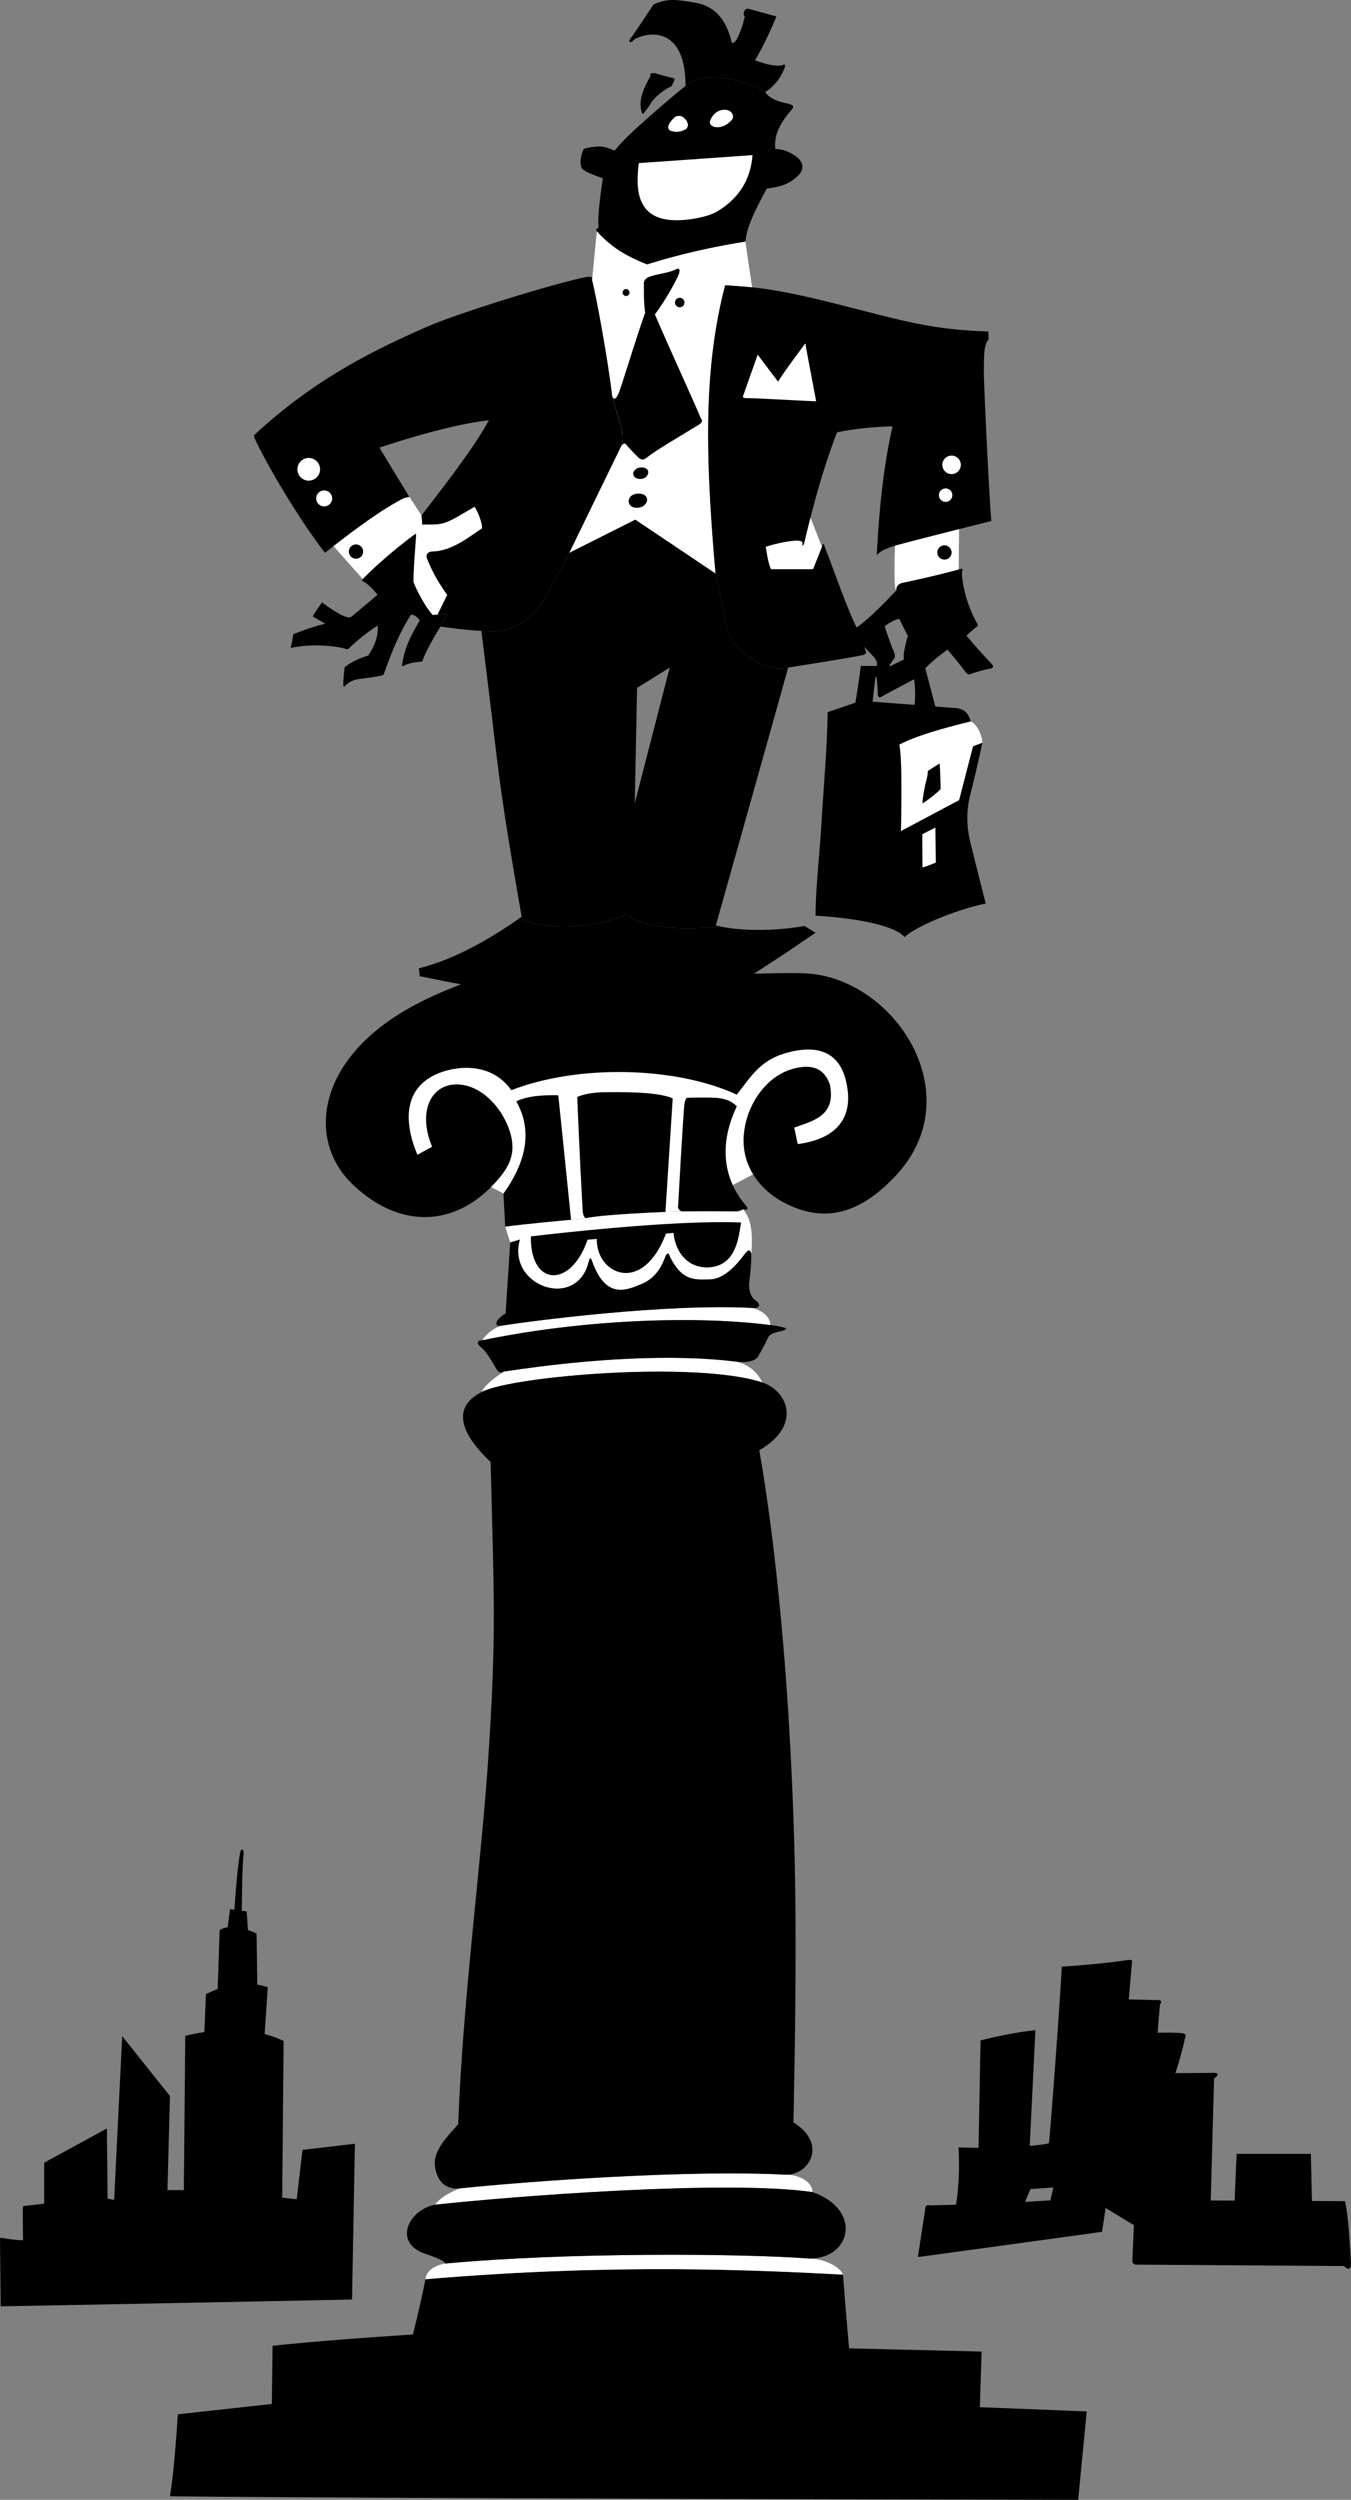 <svg xmlns="http://www.w3.org/2000/svg" width="291.925" height="540.027"><rect width="100%" height="100%" fill="#808080" stroke="none"/><path d="m65.363 464.421-1.254 10.68-3.133-.364.309-33.847a25.372 25.372 0 0 0-4.102-1.485c.156-2.343.473-7.039.672-10.105a15.19 15.19 0 0 0-2.254-.578c-.035-2.277-.117-8.32-.168-11.035a17.338 17.338 0 0 0-1.855-.762l-.278-4.012-1.066-.144c.09-2.766.012-8.489.422-12.422.129-.832-.574-1.074-.719-.32-.555 2.668-.98 8.148-1.297 12.527l-.93-.129-.519 3.914c-.8.117-1.379.379-1.727.64l-.43 12.708c-1.081.406-1.945.824-2.534 1.09l-.336 8.195a53.904 53.904 0 0 0-4.13.82l-.308 33.328h-3.543l.54-20.324-10.317-12.934-1.742 35.38-1.414-.274-.153-15.168-13.55 7.395v8.851l-4.235.496s-.34-.148-.387.528c0 2.402.047 6.878.047 6.878-1.297 0-2.644-.191-4.472-.48-.243-.02-.536-.191-.496.383.035 3.515.148 14.37.148 14.37 16.41-.265 75.914-1.464 75.914-1.464l.617-33.645-11.32 1.31m226.562 24.448c.012 2.344-1.515.649-1.515.649l-44.79-.301c-1.124.062-.933-1.117-.933-1.117l.324-7.406-6.109-3.723-.77 5.156s-33.726 4.649-39.343 5.39c-.766.102-.383-.386-.383-.386l1.496-9.805c0-1.285 1.062-.914 1.062-.914l5.602-.136s.977-5.207.54-12.395c1.44.063 2.898.09 4.331.098l.442-23.196c6.003-1.539 10.386-2.05 11.855-2.23l-1.234 25.008c2.336-.2 3.902-.434 4.16-.61.386-3.465 2.289-29.125 2.773-38.105 9.367-.64 13.09-1.281 14.27-1.43 1.176-.148.898.402.898.402l-.695 8.11 6.078.14c1.54-.128.656.989.656.989s-.289 3.203-.496 6.058c0 0 3.91-.062 5.227.098 1.316.16.718.902.718.902s-.625 3.211-2.113 7.743l8.07-.067c2.211-.078.29 1.207.29 1.207l-.723 26.356 5.156.027.442-10.09h16.039l.23 10.176 7.16.04c.64 3.335.758 4.987 1.285 13.362zm-69.27-15.98-1.151 2.773 5.445-.328.672-2.793-4.965.348M106.09 256.437c-8.247 8.343-19.622 9.058-29.68-.38-7.598-7.124-7.946-17.862-1.246-27.03 5.597-7.668 14.5-12.625 24.613-16.446 6.902-2.601 62.98-2.23 62.98-2.23s8.95-.266 11.836-.051c18.993 1.394 35.188 26.355 18.934 43.707-7.89 8.422-15.746 10.387-24.516 5.563-2.43-1.336-4.703-3.329-6.261-5.868l-4.41 2.328a18.007 18.007 0 0 0 2.687 4.211c.973 1.145.285 1.153-.48.98-.192.29-1.254.481-1.254.481s-7.508-.074-11.645 0l-3.86.121s-13.175.477-17.218 1.344l-3.176.344s-10.37.934-14.223 1.504l-.386-7.16-2.696-1.418m-69.367 282.82c42.25.484 196.25.77 196.25.77l1.848-19.094-23.094-.926.383-12.008-28.64-.695s-.77-8.602-1.31-15.934c-19.015-.992-49.429-2.465-90.234 1-.847 4.543-2.695 11.934-2.695 11.934s-20.324 1.308-30.332 2.46l-.156 12.552-20.324 2.234s-.696 11.855-1.696 17.707"/><path fill="#fff" d="M182.16 491.37c-19.016-.992-49.43-2.465-90.235 1 .332-2.914 4.313-3.39 4.313-3.39 26.324-2.461 64.21-2.192 78.683-1.075 3.75.102 6.72 2.067 7.239 3.465m-6.598-17.824c-18.402-2.695-64.863.89-81.558 2.73 1.566-2.23 5.43-3.539 5.43-3.539 15.503-1.601 49.41-4.05 70.253-2.953 2.047-.12 5.844 1.106 5.875 3.762M164.761 298.66c-14.113-4.704-53.78-1.465-60.648 2.027.64-1.77 4.723-4.387 4.723-4.387 19.277-2.953 37.023-3.773 50.168-2.168 2.855.625 4.68 2.398 5.757 4.527m-3.664-27.976c.828-1.012 1.121-.434 1.254.304.117-2.468.606-7.05-1.805-9.765-.19.289-1.253.48-1.253.48s-7.508-.074-11.645 0l-3.86.121s-13.175.477-17.218 1.344l-3.176.344s-10.37.934-14.223 1.504l1.079 3.387 2.078-.618c-2.774 9.875 11.68 15.168 14.703 5.426.305-.984.437-2.32 1.027-.418 2.953 7.828 7.215 5.992 10.578 4.586 3.364-1.406 4.5-4.285 5.121-5.879.622-1.597 1.04.074 1.04.074 2.562 5.004 4.972 4.93 8.69 4.801 3.724-.129 6.778-4.68 7.61-5.691m5.348 15.567c-17.8-2.27-42.438-.86-62.2 3.284.387-.863 2.051-2.476 3.95-3.12 6.285-1.028 35.797-4.884 54.402-3.86 1.957.527 3.852 1.777 3.848 3.695"/><path fill="#fff" d="M162.75 253.702c-1.5-2.445-2.34-5.398-2.012-8.765.613-6.352 4.797-12.332 10.351-13.973 5.872-1.734 7.52 1.348 8.223 3.293 1.348 6.64-3.273 7.793-7.7 9.332l.77 3.563c6.84-.891 12.657-4.457 10.387-13.774-1.988-8.137-9.219-7.074-13.504-5.726-5.195 1.636-7.183 5.19-10.07 8.816-12.957-6.016-34.066-6.64-48.695-.961-4.618-6.45-12.516-5.113-16.172-3.477-7.532 3.372-6.828 11.082-4.133 17.43l3.18-1.742c-3.371-8.023.113-14.305 6.52-13.363 5.468.804 9.831 6.742 10.698 11.828.66 3.883-.992 6.699-4.504 10.254l2.696 1.418c4.316-6.04 6.703-13.004 2.773-19.942 2.793-1.347 6.672-1.351 9.078-1.308 0 0 1.836 17.672 2.758 26.906l3.176-.344s-.691-.23-.691-2.058c-.61-10.684-1.153-24.122-1.153-24.122 1.73-.816 4.453-1.058 6.086-1.042 1.629.015 11.176-.286 14.547 1.351-.406 6.203-1.57 24.527-1.57 24.527l3.86-.12c-1.06 0-1.138-.923-1.138-.923s1.145-20.75 1.383-22.289c.238-1.539.715-1.347.715-1.347s5.293-.172 7.023.117c1.735.289 2.547.758 3.582 1.73-3.52 7.399-2.66 13.121-.875 17.04l4.41-2.329"/><path d="M94.004 476.277c-5.387.964-9.008 7.628-2.852 10.324 2.508.898 4.7 1.61 5.086 2.379 26.324-2.461 64.21-2.192 78.683-1.075 9.008.04 11.512-10.55.641-14.359-18.402-2.695-64.863.89-81.558 2.73m5.429-3.539c15.504-1.601 49.41-4.05 70.254-2.953 4.899.258 9.43-6.48 1.77-11.293.761-38.59.672-57.722-.961-85.847-.938-16.168-3.043-40.262-6.43-59.356 9.277-5.312 6.172-12.8.695-14.629-14.113-4.703-53.78-1.464-60.648 2.028-2.715 1.379-8.492 5.324 1.902 15.14.715 29.243 1.309 36.996-.547 64.52-1.515 22.55-5.457 51.582-6.46 78.531-1.985 2.352-5.579 5.582-5.004 9.238.578 3.657 2.734 4.914 5.43 4.621"/><path d="M104.246 289.534c19.761-4.144 44.398-5.554 62.199-3.285 2.008.246 2.344.426 2.984.555.64.125.516.383-.254.64-.773.258-2.78.415-3.273 1.606-.492 1.187-1.996 3.812-1.996 3.812s-.508 1.805-4.902 1.27c-13.145-1.605-30.891-.785-50.168 2.168 0 0-.77.75-1.52-.488-.75-1.235-2.148-3.801-3.3-4.7-1.157-.898-.927-1.671.23-1.578m3.949-3.121c6.285-1.027 35.797-4.883 54.402-3.86 1.828.142 1.778-.898.625-1.667-1.156-.77-1.504-2.555-1.297-4.125.211-1.57.426-3.977.426-5.774-.133-.738-.426-1.316-1.254-.304-.832 1.012-3.886 5.562-7.61 5.691-3.718.13-6.128.203-8.69-4.8 0 0-.418-1.672-1.04-.075-.62 1.594-1.757 4.473-5.12 5.88-3.364 1.405-7.626 3.241-10.579-4.587-.59-1.902-.722-.566-1.027.418-3.024 9.742-17.477 4.45-14.703-5.426l-2.078.618-1 15.32c-.93.484-1.774 1.523-1.774 1.523s-.82 1.344.719 1.168"/><path d="M114.714 267.093c11.23-1.313 32.723-3.516 45.426-3.004-.578 3.234-1.008 9.7-7.55 9.715-5.614-.219-6.993-5.64-7.024-7.469l-1.664.152c-5.14 13.516-15.148 8.637-14.941 1.145l-2.004.18c-3.594 10.523-12.422 10.148-12.243-.72M128.96 49.976c3.192 3.543 6.415 5.375 10.856 7.16 10.816-3.426 21.246-4.926 21.246-4.926.281-1.957.387-3.676 4.621-11.473 2.805-.386 4.57-.796 6.492-2.53 1.926-1.731 1.352-3.348-.273-4.49-1.625-1.136-3.023-1.522-4.371-1.522-.25-2.641.527-5.04 3.61-8.602.472-.64.23-.816-.395-1.066-.621-.254-4.215-.633-5.371-2.653-2.52-1.773-12.434-5.16-17.246-1.308-4.813 3.847-10.926 9.351-12.454 10.855a35.022 35.022 0 0 0-2.847 3.117c-1.059-.383-2.215-1.027-3.852-.87-1.633.155-2.289.265-2.867.554-.453.95-.79 2.48-.648 3.11.136.628-.043 1.03 1.183 1.718 1.227.687 3.625 1.457 3.625 1.457-.683 4.43-1.191 9.09-.906 10.68 0 0-.844.27-.402.789m-50.582 75.113c.996-1.121 6.007-5.867 11.253-9.668.293-.234.286-.02.282.316-.16 2.41-.633 8.227-.54 10.008.532 1.54 2.547 5.41 4.133 7.094l1.036-.098c.656-.05 2.195-.05 2.195-.05-.707.964-1.578 2.671-1.578 2.671-1.07 1.79-3.11 5.137-3.926 7.543-.746.063-2.633.2-4.027.922-.102.043-.407.258-.34-.183.582-3.848 1.894-6.258 3.828-9.594-.3-.469-.79-1.113-1.848-1.309-2.304 3.524-4.254 8.082-5.785 12.555-.144.383-.074.492-.789.668-.71.176-1.95.367-3.434.559-1.48.191-2.816.226-4.21 1.574 0 0-.356.484-.41.074-.094-.676.019-2.016.21-3.602 0 0-.097-.375.285-.617.387-.238 1.43-1.25 4.891-2.355.805-1.399 2.195-3.387 2.004-6.469a41.927 41.927 0 0 0-6.191 4.906s-.137.328-.72.145c-2.41-.754-7.679-1.094-11.5-.274-.374.075-.444-.008-.304-.394.149-.383.496-2.504.496-2.504 2.074-.852 5.055-1.879 6.93-2.262-1.48-.836-2.574-1.469-2.574-1.469s-.211-.07-.004-.445 1.328-1.984 1.855-2.707c1.633 1.211 3.754 2.742 5.344 3.176 0 0 .594.262 1.125-.172.527-.434 5.512-4.64 5.512-4.64-.864-1.106-1.98-2.294-3.137-2.919-.23-.015-.316-.203-.063-.48m128.778-2.079c.719-.202 1.05-.218.73.423-.152.98.317 3.722.957 5.84.645 2.117 1.637 4.316 2.344 5.472 0 0 .195.442-.117.64-.313.2-2.246 1.927-2.246 1.927 2.047 2.437 4.36 4.98 5.191 5.812.836.836.614 1.086.156 1.281-2.062.348-4.398 1.18-4.398 1.18s-.488.453-1.156-.45c-.668-.901-2.04-2.628-3.899-4.808-1.34 1.055-4.425 3.145-6.351 5.965-2.18 1.145-7.63 4.04-7.95 4.258-.32.219-.742.094-.742-.613 0-.703-.164-3.836-.613-5.442l-.254-.383.574-.066s.579-.992-.73-2.297l-3.758-3.988s-1.219-1.09-.515-1.668c.707-.578 2.902-1.707 9.253-8.508-.015-.926.508-1.508 1.454-1.703.945-.191 7.191-1.516 12.07-2.871zm-15.977 12.247c.192.836 1.262 3.902 1.907 5.379.64 1.476-.04 1.805-.04 1.805l-1.097 1.671 3.402-1.667c-.387-1.157.82-5.083.82-5.083s-1.078-2.027-1.847-3.695c-1.41.399-1.867.707-3.145 1.59"/><path fill="#fff" d="M138.023 35.234c4.527-.297 24.582-1.73 24.582-1.73-.191 2.112-.738 8.167-7.86 12.308-1.613.855-4.308 1.476-6.808 1.691-10.008.867-10.746-5.605-9.914-12.27M153.476 26c-.687 1.6 2.649 2.437 4.762-.243.476-.629-.098-2.363-2.211-2-1.906.324-2.55 2.242-2.55 2.242m-8.947.914c.395-.91 1.442-1.726 1.442-1.726s.907-.395 1.578.09c.676.48 1.66 1.64.7 2.605-.813.46-2.024.89-3.47.312 0 0-.683-.421-.25-1.28"/><path d="M165.375 19.874c-2.52-1.773-12.434-5.16-17.246-1.308 0-13.2-8.372-11.727-11.196-9.961-.449.738-1.453.687-.582-.434.867-1.121 4.848-7.2 4.848-7.2 2.695-1.151 4.234-1.128 7.023-.702 2.793.426 7.992.586 9.918 9.058 1.055-.27 1.211-1.175 1.692-2.234.48-1.059.847-2.422 1.097-3.523-.48-.383-.195-1.915.907-1.637 1.097.281 5.925 1.617 5.925 1.617-1.101 2.742-2.886 6.586-4.617 9.473 1.91.703 3.852 1.32 5.777 1.129 0 0 1.051-.688.622.496-.434 1.187-1.645 3.629-4.168 5.226m-23.934-4.082c-.719 0-1.14.13-.82.516-.813 1.597-2.89 4.793-1.992 7.808.109.38.261.66.52.274.257-.383 1.21-1.5 1.53-2.145.32-.64 2.317-2.73 4.332-3.55.297-.329.727-1.438.727-1.438s.152-.32-.453-.43c-.602-.11-3.844-1.035-3.844-1.035m32.402 184.242c-5.273.953-13.238 1.352-19.172-.105-.05.164-.074.258-.074.258-3.515.515-15.965 1.027-19.3-2.95-.125.895-11.547 5.004-22.454 1.54l-.129-.739c-4.894 3.5-13.644 9.074-22.199 11.133l.18 1.719c9.082 1.691 22.148 5.465 41.523 1.23 5.262.899 23.223 3.399 29.13-.77 9.503-6.085 12.187-8.058 14.882-9.855l-2.387-1.46m3.774-81.926s.289-1.282.543-.13c1.972 5.075 4.937 13.622 6.926 17.536.578 1.09 1.906 4.941 1.906 4.941s.531.703-.43 1.024c-.965.324-16.258 2.734-16.258 2.734-5.875 1.254-12.039-4.723-12.808-7.289-.77-2.566-1.926-8.723-2.899-13.035-2.363-26.613-2.453-44.856 2.078-62.29 1.946.141 3.73.239 5.844.462 3.902.41 8.93 1.25 18.168 3.582 14.242 3.593 20.438 5.582 32.883 5.968l.031 1.77c-1.183 1.18-.945 4.387-1.015 7.438.261 7.953 1.242 27.875 1.628 31.726a4425.6 4425.6 0 0 0-6.988 1.762c-6.098 1.547-12.094 3.086-13.828 3.586-.547.156-1.027.316-1.453.48-1.442.551-2.2 1.117-2.496 1.613.312-5.804.976-17.246 3.414-27.894-3.57.121-7.777.41-12.012 1.309-2.183 5.753-3.973 11.55-5.715 18.375l2.48 6.332"/><path fill="#fff" d="M175.136 111.777a259.56 259.56 0 0 0-1.3 5.3c-.172.793-.622 1.18-.426.215 0 0 .062-.457-1.11-.496-1.171-.039-4.09.434-6.847 1.332.261 1.395.511 3.488 1.156 4.836h9.082l1.926-4.855-2.48-6.332"/><path d="M70.214 119.425c.56-.441 1.184-.926 1.856-1.45 4.258-3.308 10.469-7.988 15.238-10.37 0 0 .77-.192 1.153-.258-2.618-4.266-6.47-10.637-6.47-10.637s13.95-4.836 23.638-5.926c-2.86 5.336-8.391 12.598-14.551 20.555l.156 2c3.117-.086 4.059.356 7.691-1.738l3.625-2.11c.86 1.387 1.618 3.465 1.618 4.621-2.922 1.918-6.532 4.97-10.957 5.032-.516.011-1.38.523-.926 1.597.449 1.07 1.644 4.11 4.336 7.766-.758 1.55-2.078 4.234-2.078 4.234.656-.05 2.195-.05 2.195-.05-.707.964-1.578 2.671-1.578 2.671 3.808.477 5.222.73 8.855.922 3.696.512 9.93.18 14.473-8.34l4.543-8.519 11.117-22.852c.676-1.445.316-3.789-.07-4.847-.383-1.059-1.656-5.563-1.797-6.262-.863-7.508-3.317-20.895-4.332-25.023-.07-.266.324-.895-1.39-.567-6.34 1.215-28.09 7.887-34.626 10.86C78.297 76.67 66.711 83.097 55.11 93.819c0 0-.371.06-.11.817 2.868 6.21 9.696 17.613 15.215 24.789"/><path fill="#fff" d="M89.914 115.737c-.16 2.41-.633 8.227-.54 10.008.532 1.54 2.547 5.41 4.133 7.094l1.036-.098s1.32-2.683 2.078-4.234c-2.692-3.656-3.887-6.695-4.336-7.766-.453-1.074.41-1.586.926-1.597 4.425-.063 8.035-3.114 10.957-5.032 0-1.156-.758-3.234-1.618-4.62l-3.625 2.109c-3.632 2.093-4.574 1.652-7.691 1.738l-1.32 2.398m103.484 2.157c1.734-.5 7.73-2.04 13.828-3.586l-.07 8.703c-4.879 1.355-11.125 2.68-12.07 2.871-.946.195-1.47.777-1.454 1.703-.5-.36-.336-7.469-.234-9.691M156.675 61.6c1.946.141 3.73.239 5.844.462l-1.457-9.852s-10.43 1.5-21.246 4.926c-4.441-1.785-7.664-3.617-10.855-7.16l-1.012 10.465c1.015 4.129 3.469 17.515 4.332 25.023.14.7 1.414 5.203 1.797 6.262.386 1.058.746 3.402.07 4.847l-11.117 22.852 14.242-7.16 17.324 11.625c-2.363-26.613-2.453-44.856 2.078-62.29m-66.761 54.137 1.32-2.398-.156-2-2.617-3.992c-.383.066-1.153.258-1.153.258-4.77 2.382-10.98 7.062-15.238 10.37l6.309 7.114c.996-1.121 6.007-5.867 11.253-9.668.293-.234.286-.02.282.316"/><path d="M134.148 96.573c.676-1.445.316-3.789-.07-4.847-.383-1.059-1.656-5.563-1.797-6.262.14.7.59 1.133 1.266-.215.671-1.347 3.636-11.52 5.851-17.68-.351-2.406-.262-6.066-.262-6.066s-.332-1.18 1.301-1.762c1.637-.582 4.156-.785 5.598-1.554.476-.278 1.066-.211.687.925-.375 1.137-3 5.918-5.215 8.805 2.668 6.297 9.649 21.512 9.918 22.453.36.395.454.676-.23 1.262-3.387 2.094-9.332 5.516-11.352 7.152-.476.344-1.015.852-1.847.098-.832-.758-2.645-2.754-2.645-2.754s-.453-.965-1.203.445m-21.305 102.204-.129-.739c-1.816-10.644-4.003-22.789-5.406-34.71-1.437-12.196-3.293-27.044-3.293-27.044 3.696.512 9.93.18 14.473-8.34l4.543-8.519 14.242-7.16 17.324 11.625c.973 4.312 2.13 10.469 2.899 13.035.77 2.566 6.933 8.543 12.808 7.289-2.054 7.5-14.578 51.965-15.633 55.715-.05.164-.074.258-.074.258-3.515.515-15.965 1.027-19.3-2.95-.125.895-11.547 5.004-22.454 1.54zM137.66 148.6l-.504 24.949 7.558-29.34zm0 0"/><path fill="#fff" d="M161.074 86c2.422.003 11.758.562 15.285.69-1.316-6.886-2.273-12.085-2.273-12.085s.164-.801-.41.023c-.579.828-4.825 6.43-5.528 7.84-1.93-2.524-4.426-5.852-4.426-5.852l-3.082 8.711s-.398.668.434.672m44.543 12.422a1.998 1.998 0 0 1 0 3.996 1.997 1.997 0 0 1 0-3.996m-1.281 7.089c.8 0 1.449.653 1.449 1.454a1.452 1.452 0 1 1-1.45-1.453M66.71 98.933a2.45 2.45 0 0 1 2.45 2.449 2.45 2.45 0 0 1-2.45 2.45 2.45 2.45 0 0 1-2.449-2.45 2.45 2.45 0 0 1 2.45-2.45m3.335 7.013c.954 0 1.727.773 1.727 1.726a1.725 1.725 0 1 1-1.727-1.727"/><path d="M138.601 100.976c2.367 0 1.594 2.562-.289 2.492-2.21-.086-1.777-2.465.29-2.492m-.626 5.66c2.84 0 2.16 3.066-.39 3.066-2.407 0-2.352-3.086.39-3.066m-2.696-44.191a.747.747 0 1 1 0 1.496.747.747 0 1 1 0-1.496m11.599 1.89a1.021 1.021 0 0 1 0 2.043 1.021 1.021 0 0 1 0-2.043m57.199 53.469a1.54 1.54 0 0 1 1.539 1.543 1.54 1.54 0 1 1-3.082 0c0-.852.691-1.543 1.543-1.543m-127.231-.192a1.544 1.544 0 1 1-.002 3.084 1.544 1.544 0 0 1 .002-3.084"/><path fill="#fff" d="m212.265 160.46-2.004.77-3.004 11.625-12.597 6.691s.433-14.851-.336-18.703c3.992-2.04 9.238-3.465 15.398-5.004 1.348.5 2.504 2.965 2.543 4.621"/><path d="M209.754 182.292c-.497-1.93-1.348-5.972-.012-10.972 1.605-6.348 2.523-10.86 2.523-10.86l-2.004.77-3.004 11.625-12.597 6.691s.433-14.851-.336-18.703c3.992-2.04 9.238-3.465 15.398-5.004 0 0-.383-2.684-3.078-2.86l-4.531-.35-2.281-8.665-13.825-.117c-.355 2.879-.906 6.375-1.164 7.941l-5.996 2.051c-.12 7.797-.86 15.836-1.32 23.637-.461 7.804-1.297 14.36-1.297 20.324 7.317.46 16.555 1.734 19.25 4.621 2.309-2.234 10.969-5.89 17.516-7.238-1.594-6.156-2.746-10.965-3.242-12.89zm-12.352-36.383s.613 3.215.2 6.368l-9.056-.704.622-5.355 8.234-.309"/><path fill="#fff" d="m199.328 187.405-.047-7.187 2.84-1.441.093 7.55s-1.488.664-2.886 1.078"/><path d="M203.023 164.925c.137 1.105.23 4.727.23 5.543-.968.969-2.816 2.453-3.925 3.082.035-1.27.37-2.863.593-3.965.223-1.098.563-1.887.563-3.043l2.54-1.617"/></svg>
